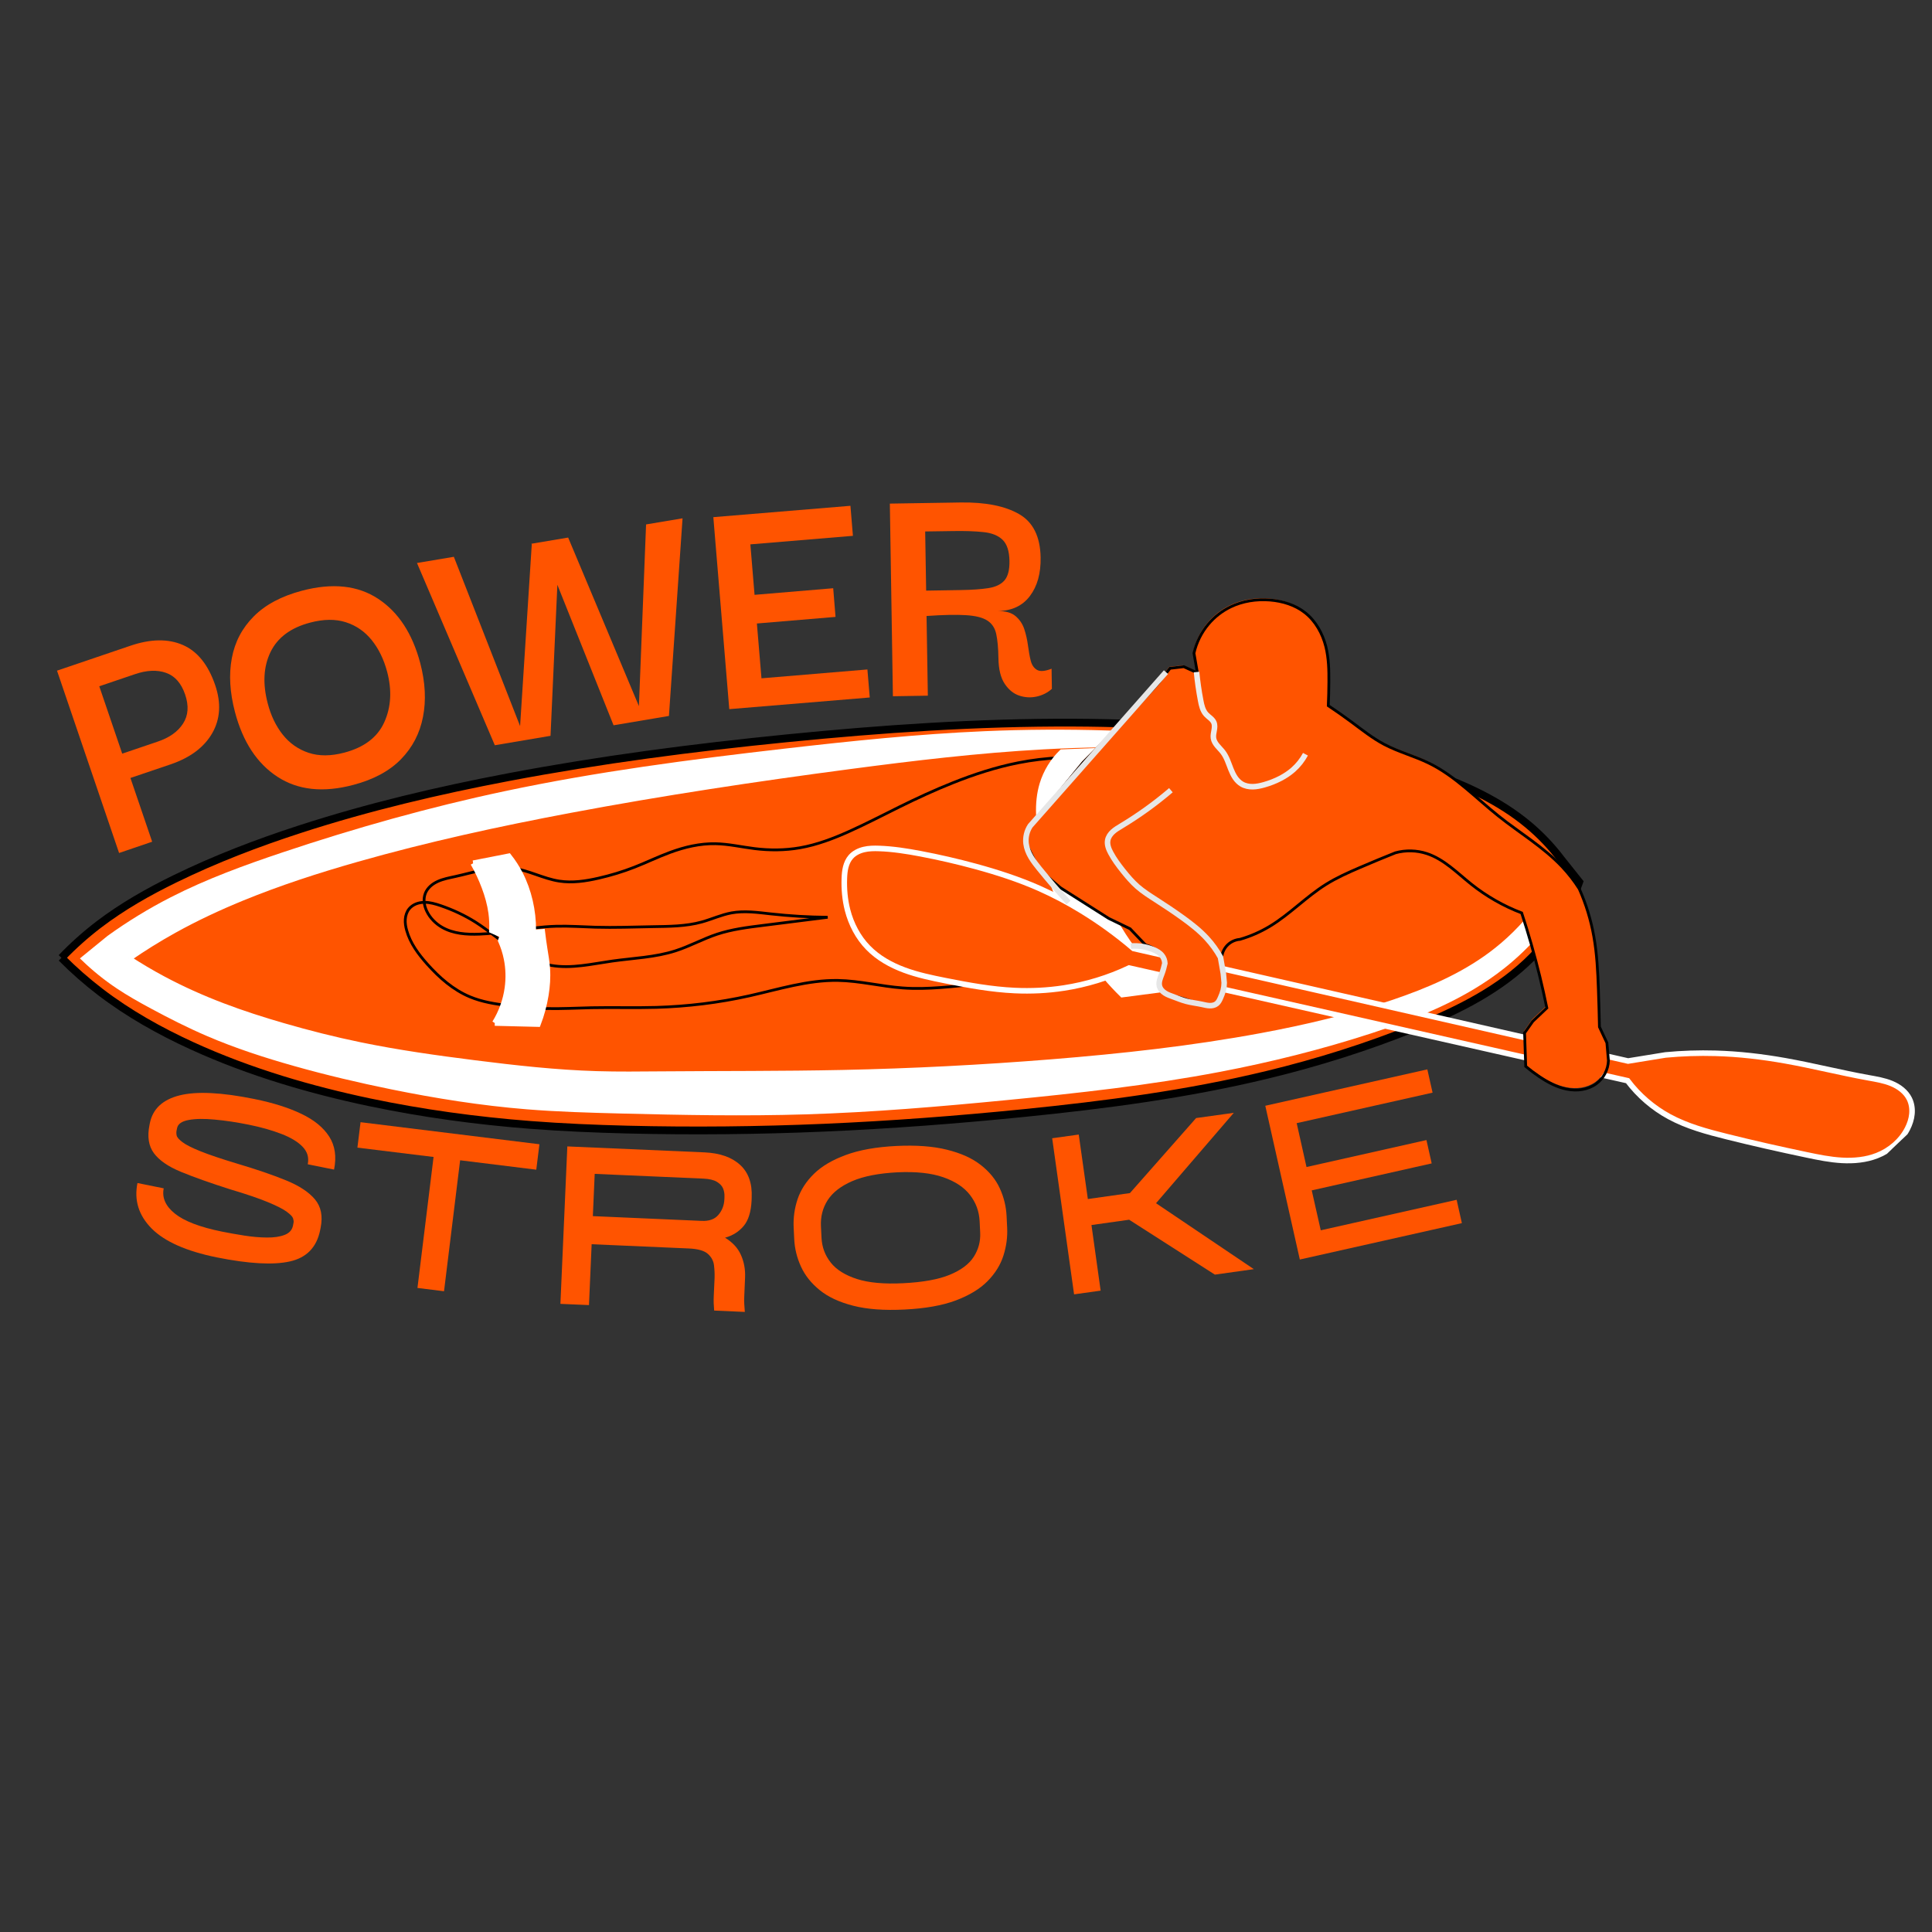 <svg version="1.0" preserveAspectRatio="xMidYMid meet" height="500" viewBox="0 0 375 375" zoomAndPan="magnify" width="500" xmlns:xlink="http://www.w3.org/1999/xlink" xmlns="http://www.w3.org/2000/svg"><rect x="0" y="0" width="375" height="375" fill="#333333" stroke="none"/><defs><g></g><clipPath id="70a03e2d55"><path clip-rule="nonzero" d="M 11 139 L 307 139 L 307 220 L 11 220 Z M 11 139"></path></clipPath><clipPath id="3e806b763e"><path clip-rule="nonzero" d="M 10.633 185.734 L 186.551 18.098 L 374.883 215.734 L 198.965 383.371 Z M 10.633 185.734"></path></clipPath><clipPath id="5dbd396c6c"><path clip-rule="nonzero" d="M 10.633 185.734 L 186.551 18.098 L 374.883 215.734 L 198.965 383.371 Z M 10.633 185.734"></path></clipPath><clipPath id="c14a49da02"><path clip-rule="nonzero" d="M 10 131 L 315 131 L 315 228 L 10 228 Z M 10 131"></path></clipPath><clipPath id="d524b1044a"><path clip-rule="nonzero" d="M 10.633 185.734 L 186.551 18.098 L 374.883 215.734 L 198.965 383.371 Z M 10.633 185.734"></path></clipPath><clipPath id="f97602071e"><path clip-rule="nonzero" d="M 10.633 185.734 L 186.551 18.098 L 374.883 215.734 L 198.965 383.371 Z M 10.633 185.734"></path></clipPath><clipPath id="3839465735"><path clip-rule="nonzero" d="M 16 141 L 303 141 L 303 216 L 16 216 Z M 16 141"></path></clipPath><clipPath id="0fa3625ae2"><path clip-rule="nonzero" d="M 10.633 185.734 L 186.551 18.098 L 374.883 215.734 L 198.965 383.371 Z M 10.633 185.734"></path></clipPath><clipPath id="d10c567165"><path clip-rule="nonzero" d="M 10.633 185.734 L 186.551 18.098 L 374.883 215.734 L 198.965 383.371 Z M 10.633 185.734"></path></clipPath><clipPath id="abb6f049e9"><path clip-rule="nonzero" d="M 10 135 L 310 135 L 310 222 L 10 222 Z M 10 135"></path></clipPath><clipPath id="aa9bc58515"><path clip-rule="nonzero" d="M 10.633 185.734 L 186.551 18.098 L 374.883 215.734 L 198.965 383.371 Z M 10.633 185.734"></path></clipPath><clipPath id="29e7219ba8"><path clip-rule="nonzero" d="M 10.633 185.734 L 186.551 18.098 L 374.883 215.734 L 198.965 383.371 Z M 10.633 185.734"></path></clipPath><clipPath id="dc60bd71d9"><path clip-rule="nonzero" d="M 24 144 L 300 144 L 300 209 L 24 209 Z M 24 144"></path></clipPath><clipPath id="3663e2c369"><path clip-rule="nonzero" d="M 10.633 185.734 L 186.551 18.098 L 374.883 215.734 L 198.965 383.371 Z M 10.633 185.734"></path></clipPath><clipPath id="43c3211482"><path clip-rule="nonzero" d="M 10.633 185.734 L 186.551 18.098 L 374.883 215.734 L 198.965 383.371 Z M 10.633 185.734"></path></clipPath><clipPath id="e66feb7565"><path clip-rule="nonzero" d="M 18 138 L 306 138 L 306 215 L 18 215 Z M 18 138"></path></clipPath><clipPath id="f93ead0597"><path clip-rule="nonzero" d="M 10.633 185.734 L 186.551 18.098 L 374.883 215.734 L 198.965 383.371 Z M 10.633 185.734"></path></clipPath><clipPath id="f327c216d1"><path clip-rule="nonzero" d="M 10.633 185.734 L 186.551 18.098 L 374.883 215.734 L 198.965 383.371 Z M 10.633 185.734"></path></clipPath><clipPath id="95268cb4a2"><path clip-rule="nonzero" d="M 78 146 L 225 146 L 225 196 L 78 196 Z M 78 146"></path></clipPath><clipPath id="d0d8a58484"><path clip-rule="nonzero" d="M 10.633 185.734 L 186.551 18.098 L 374.883 215.734 L 198.965 383.371 Z M 10.633 185.734"></path></clipPath><clipPath id="a28d441a63"><path clip-rule="nonzero" d="M 10.633 185.734 L 186.551 18.098 L 374.883 215.734 L 198.965 383.371 Z M 10.633 185.734"></path></clipPath><clipPath id="cac8c00355"><path clip-rule="nonzero" d="M 75 143 L 228 143 L 228 199 L 75 199 Z M 75 143"></path></clipPath><clipPath id="782578c04a"><path clip-rule="nonzero" d="M 10.633 185.734 L 186.551 18.098 L 374.883 215.734 L 198.965 383.371 Z M 10.633 185.734"></path></clipPath><clipPath id="089f893366"><path clip-rule="nonzero" d="M 10.633 185.734 L 186.551 18.098 L 374.883 215.734 L 198.965 383.371 Z M 10.633 185.734"></path></clipPath><clipPath id="a9c4891ac8"><path clip-rule="nonzero" d="M 201 145 L 227 145 L 227 193 L 201 193 Z M 201 145"></path></clipPath><clipPath id="5716009b21"><path clip-rule="nonzero" d="M 10.633 185.734 L 186.551 18.098 L 374.883 215.734 L 198.965 383.371 Z M 10.633 185.734"></path></clipPath><clipPath id="57b03caf8a"><path clip-rule="nonzero" d="M 10.633 185.734 L 186.551 18.098 L 374.883 215.734 L 198.965 383.371 Z M 10.633 185.734"></path></clipPath><clipPath id="77e9276f19"><path clip-rule="nonzero" d="M 195 139 L 233 139 L 233 199 L 195 199 Z M 195 139"></path></clipPath><clipPath id="1cde7048ed"><path clip-rule="nonzero" d="M 10.633 185.734 L 186.551 18.098 L 374.883 215.734 L 198.965 383.371 Z M 10.633 185.734"></path></clipPath><clipPath id="ae229a9ec5"><path clip-rule="nonzero" d="M 10.633 185.734 L 186.551 18.098 L 374.883 215.734 L 198.965 383.371 Z M 10.633 185.734"></path></clipPath><clipPath id="9ee09112a1"><path clip-rule="nonzero" d="M 163 164 L 371 164 L 371 225 L 163 225 Z M 163 164"></path></clipPath><clipPath id="5b1e56281d"><path clip-rule="nonzero" d="M 10.633 185.734 L 186.551 18.098 L 374.883 215.734 L 198.965 383.371 Z M 10.633 185.734"></path></clipPath><clipPath id="a5c5cce9d3"><path clip-rule="nonzero" d="M 10.633 185.734 L 186.551 18.098 L 374.883 215.734 L 198.965 383.371 Z M 10.633 185.734"></path></clipPath><clipPath id="6727d6439d"><path clip-rule="nonzero" d="M 160 161 L 375 161 L 375 228 L 160 228 Z M 160 161"></path></clipPath><clipPath id="9882cd77a4"><path clip-rule="nonzero" d="M 10.633 185.734 L 186.551 18.098 L 374.883 215.734 L 198.965 383.371 Z M 10.633 185.734"></path></clipPath><clipPath id="ab4872ca49"><path clip-rule="nonzero" d="M 10.633 185.734 L 186.551 18.098 L 374.883 215.734 L 198.965 383.371 Z M 10.633 185.734"></path></clipPath><clipPath id="1bab62ef31"><path clip-rule="nonzero" d="M 157 158 L 375 158 L 375 231 L 157 231 Z M 157 158"></path></clipPath><clipPath id="607ece7454"><path clip-rule="nonzero" d="M 10.633 185.734 L 186.551 18.098 L 374.883 215.734 L 198.965 383.371 Z M 10.633 185.734"></path></clipPath><clipPath id="e60107f3d8"><path clip-rule="nonzero" d="M 10.633 185.734 L 186.551 18.098 L 374.883 215.734 L 198.965 383.371 Z M 10.633 185.734"></path></clipPath><clipPath id="74365b2712"><path clip-rule="nonzero" d="M 199 116 L 313 116 L 313 212 L 199 212 Z M 199 116"></path></clipPath><clipPath id="3410e57cef"><path clip-rule="nonzero" d="M 10.633 185.734 L 186.551 18.098 L 374.883 215.734 L 198.965 383.371 Z M 10.633 185.734"></path></clipPath><clipPath id="a8cfcb2167"><path clip-rule="nonzero" d="M 10.633 185.734 L 186.551 18.098 L 374.883 215.734 L 198.965 383.371 Z M 10.633 185.734"></path></clipPath><clipPath id="522d8a7e0c"><path clip-rule="nonzero" d="M 196 113 L 316 113 L 316 215 L 196 215 Z M 196 113"></path></clipPath><clipPath id="59f05f76fa"><path clip-rule="nonzero" d="M 10.633 185.734 L 186.551 18.098 L 374.883 215.734 L 198.965 383.371 Z M 10.633 185.734"></path></clipPath><clipPath id="7917aab41f"><path clip-rule="nonzero" d="M 10.633 185.734 L 186.551 18.098 L 374.883 215.734 L 198.965 383.371 Z M 10.633 185.734"></path></clipPath><clipPath id="ef1d543da9"><path clip-rule="nonzero" d="M 226 124 L 260 124 L 260 159 L 226 159 Z M 226 124"></path></clipPath><clipPath id="c5eadbc63b"><path clip-rule="nonzero" d="M 10.633 185.734 L 186.551 18.098 L 374.883 215.734 L 198.965 383.371 Z M 10.633 185.734"></path></clipPath><clipPath id="9c7b92d29a"><path clip-rule="nonzero" d="M 10.633 185.734 L 186.551 18.098 L 374.883 215.734 L 198.965 383.371 Z M 10.633 185.734"></path></clipPath><clipPath id="b86000526b"><path clip-rule="nonzero" d="M 208 146 L 244 146 L 244 201 L 208 201 Z M 208 146"></path></clipPath><clipPath id="6af8ad3e2a"><path clip-rule="nonzero" d="M 10.633 185.734 L 186.551 18.098 L 374.883 215.734 L 198.965 383.371 Z M 10.633 185.734"></path></clipPath><clipPath id="9ce928ef95"><path clip-rule="nonzero" d="M 10.633 185.734 L 186.551 18.098 L 374.883 215.734 L 198.965 383.371 Z M 10.633 185.734"></path></clipPath><clipPath id="51753244dd"><path clip-rule="nonzero" d="M 192 124 L 233 124 L 233 182 L 192 182 Z M 192 124"></path></clipPath><clipPath id="7ddbab7332"><path clip-rule="nonzero" d="M 10.633 185.734 L 186.551 18.098 L 374.883 215.734 L 198.965 383.371 Z M 10.633 185.734"></path></clipPath><clipPath id="51e30a3602"><path clip-rule="nonzero" d="M 10.633 185.734 L 186.551 18.098 L 374.883 215.734 L 198.965 383.371 Z M 10.633 185.734"></path></clipPath><clipPath id="accb0ca1dd"><path clip-rule="nonzero" d="M 91 166 L 104 166 L 104 183 L 91 183 Z M 91 166"></path></clipPath><clipPath id="4a3070647b"><path clip-rule="nonzero" d="M 10.633 185.734 L 186.551 18.098 L 374.883 215.734 L 198.965 383.371 Z M 10.633 185.734"></path></clipPath><clipPath id="0b809f0ace"><path clip-rule="nonzero" d="M 10.633 185.734 L 186.551 18.098 L 374.883 215.734 L 198.965 383.371 Z M 10.633 185.734"></path></clipPath><clipPath id="a1a5e8839e"><path clip-rule="nonzero" d="M 85 159 L 110 159 L 110 189 L 85 189 Z M 85 159"></path></clipPath><clipPath id="6101c5815d"><path clip-rule="nonzero" d="M 10.633 185.734 L 186.551 18.098 L 374.883 215.734 L 198.965 383.371 Z M 10.633 185.734"></path></clipPath><clipPath id="67ef0ceeab"><path clip-rule="nonzero" d="M 10.633 185.734 L 186.551 18.098 L 374.883 215.734 L 198.965 383.371 Z M 10.633 185.734"></path></clipPath><clipPath id="2d638ee61c"><path clip-rule="nonzero" d="M 96 180 L 107 180 L 107 199 L 96 199 Z M 96 180"></path></clipPath><clipPath id="6d2bdbada1"><path clip-rule="nonzero" d="M 10.633 185.734 L 186.551 18.098 L 374.883 215.734 L 198.965 383.371 Z M 10.633 185.734"></path></clipPath><clipPath id="b573318df7"><path clip-rule="nonzero" d="M 10.633 185.734 L 186.551 18.098 L 374.883 215.734 L 198.965 383.371 Z M 10.633 185.734"></path></clipPath><clipPath id="48235219f0"><path clip-rule="nonzero" d="M 89 174 L 113 174 L 113 205 L 89 205 Z M 89 174"></path></clipPath><clipPath id="671bffa18b"><path clip-rule="nonzero" d="M 10.633 185.734 L 186.551 18.098 L 374.883 215.734 L 198.965 383.371 Z M 10.633 185.734"></path></clipPath><clipPath id="221c197e77"><path clip-rule="nonzero" d="M 10.633 185.734 L 186.551 18.098 L 374.883 215.734 L 198.965 383.371 Z M 10.633 185.734"></path></clipPath></defs><g clip-path="url(#70a03e2d55)"><g clip-path="url(#3e806b763e)"><g clip-path="url(#5dbd396c6c)"><path fill-rule="nonzero" fill-opacity="1" d="M 11.93 185.785 C 14.293 188.164 16.82 190.383 19.488 192.418 C 24.957 196.59 31 199.969 37.258 202.828 C 42.898 205.402 48.723 207.559 54.648 209.387 C 60.25 211.113 65.938 212.547 71.668 213.75 C 81.973 215.906 92.422 217.324 102.918 218.129 C 109.184 218.609 115.461 218.867 121.742 219.02 C 134.457 219.324 147.184 219.18 159.887 218.625 C 172.793 218.059 185.676 217.066 198.527 215.766 C 214.43 214.156 230.316 212.062 245.848 208.297 C 255.691 205.91 265.379 202.855 274.762 199.039 C 282.953 195.707 291.082 191.68 297.289 185.383 C 301.332 181.273 304.465 176.27 306.383 170.832 L 302.863 166.43 C 300.977 163.934 298.801 161.66 296.391 159.664 C 290.992 155.191 284.52 152.199 277.914 149.848 C 270.062 147.055 261.93 145.102 253.723 143.652 C 238.734 141.012 223.484 140.051 208.262 140 C 189.633 139.938 171.02 141.23 152.48 143.094 C 134.426 144.91 116.418 147.27 98.59 150.668 C 84.953 153.27 71.41 156.48 58.207 160.777 C 49.934 163.469 41.789 166.59 33.973 170.418 C 28.789 172.953 23.742 175.812 19.156 179.316 C 16.586 181.281 14.168 183.445 11.93 185.785" fill="#ff5400"></path></g></g></g><g clip-path="url(#c14a49da02)"><g clip-path="url(#d524b1044a)"><g clip-path="url(#f97602071e)"><path stroke-miterlimit="4" stroke-opacity="1" stroke-width="2.8" stroke="#000000" d="M 96.163 249.304 C 96.293 255.519 96.847 261.728 97.825 267.871 C 99.829 280.463 103.617 292.725 108.358 304.565 C 112.636 315.233 117.695 325.575 123.309 335.606 C 128.618 345.086 134.418 354.283 140.569 363.226 C 151.641 379.298 163.85 394.563 176.907 409.065 C 184.701 417.723 192.795 426.096 201.029 434.333 C 217.703 451.002 234.967 467.083 252.723 482.583 C 270.768 498.328 289.325 513.471 308.235 528.16 C 331.634 546.336 355.631 563.843 381.289 578.651 C 397.552 588.036 414.459 596.325 431.931 603.203 C 447.184 609.206 463.243 614.197 479.626 613.684 C 490.306 613.34 500.91 610.631 510.437 605.786 L 511.344 595.378 C 512.004 589.615 511.991 583.782 511.309 578.021 C 509.784 565.115 504.925 552.823 499.067 541.22 C 492.102 527.431 483.686 514.409 474.526 501.969 C 457.788 479.259 438.552 458.467 418.188 438.932 C 393.269 415.025 366.636 392.958 339.374 371.75 C 312.822 351.099 285.639 331.237 257.368 312.999 C 235.741 299.051 213.46 286.042 190.247 274.924 C 175.702 267.955 160.781 261.729 145.396 256.87 C 135.198 253.643 124.769 251.027 114.133 249.864 C 108.171 249.214 102.159 249.026 96.163 249.304" stroke-linejoin="miter" fill="none" transform="matrix(0.391, -0.372, 0.372, 0.391, -118.404, 124.21)" stroke-linecap="butt"></path></g></g></g><g clip-path="url(#3839465735)"><g clip-path="url(#0fa3625ae2)"><g clip-path="url(#d10c567165)"><path fill-rule="nonzero" fill-opacity="1" d="M 22.93 191.246 C 25.055 192.668 27.293 193.922 29.547 195.133 C 33.105 197.047 36.715 198.871 40.43 200.461 C 45.867 202.789 51.508 204.613 57.199 206.215 C 63.41 207.961 69.695 209.438 76.02 210.719 C 84.68 212.473 93.426 213.855 102.234 214.562 C 108.254 215.043 114.297 215.211 120.336 215.359 C 132.332 215.652 144.34 215.879 156.336 215.5 C 169.367 215.09 182.363 213.973 195.34 212.699 C 209.148 211.344 222.961 209.809 236.59 207.203 C 246.48 205.309 256.262 202.855 265.836 199.738 C 274.953 196.766 284.023 193.109 291.535 187.148 C 294.051 185.148 296.371 182.906 298.453 180.461 L 302.926 171.129 C 299.5 165.957 295.066 161.461 289.945 157.961 C 283.32 153.434 275.66 150.633 267.902 148.586 C 258.297 146.051 248.43 144.609 238.547 143.609 C 222.777 142.012 206.895 141.52 191.059 142.207 C 178.066 142.773 165.121 144.133 152.203 145.629 C 134 147.734 115.805 150.113 97.883 153.938 C 83.371 157.031 69.066 161.07 55 165.793 C 47.621 168.273 40.281 170.953 33.355 174.5 C 29.117 176.672 25.043 179.164 21.184 181.953 L 16.316 185.926 C 18.359 187.891 20.574 189.672 22.93 191.246" fill="#ffffff"></path></g></g></g><g clip-path="url(#abb6f049e9)"><g clip-path="url(#aa9bc58515)"><g clip-path="url(#29e7219ba8)"><path stroke-miterlimit="4" stroke-opacity="1" stroke-width="2" stroke="#ffffff" d="M 103.942 270.699 C 104.975 275.325 106.375 279.87 107.851 284.377 C 110.179 291.497 112.69 298.56 115.642 305.445 C 119.962 315.522 125.199 325.184 130.789 334.611 C 136.891 344.897 143.437 354.916 150.285 364.723 C 159.664 378.151 169.633 391.192 180.55 403.405 C 188.014 411.748 195.908 419.701 203.823 427.623 C 219.547 443.357 235.371 459.017 251.955 473.849 C 269.967 489.963 288.836 505.083 307.879 519.969 C 328.143 535.808 348.643 551.412 370.264 565.344 C 385.96 575.45 402.223 584.666 419.058 592.726 C 435.095 600.396 451.943 607.089 469.646 608.696 C 475.58 609.229 481.561 609.187 487.482 608.568 L 505.418 601.764 C 507.435 590.442 507.234 578.739 504.838 567.493 C 501.737 552.945 495.039 539.391 487.245 526.723 C 477.597 511.038 466.199 496.485 454.215 482.505 C 435.095 460.195 414.41 439.223 392.28 419.894 C 374.12 404.04 355.009 389.31 335.76 374.798 C 308.639 354.345 281.179 334.269 252.238 316.482 C 228.807 302.077 204.445 289.204 179.529 277.553 C 166.455 271.446 153.178 265.656 139.348 261.559 C 130.883 259.054 122.228 257.188 113.482 255.995 L 101.87 255.102 C 102.099 260.352 102.794 265.575 103.942 270.699" stroke-linejoin="miter" fill="none" transform="matrix(0.391, -0.372, 0.372, 0.391, -118.404, 124.21)" stroke-linecap="butt"></path></g></g></g><g clip-path="url(#dc60bd71d9)"><g clip-path="url(#3663e2c369)"><g clip-path="url(#43c3211482)"><path fill-rule="nonzero" fill-opacity="1" d="M 24.973 185.918 C 27.137 187.324 29.359 188.641 31.637 189.855 C 35.359 191.844 39.223 193.562 43.164 195.062 C 47.023 196.531 50.957 197.789 54.922 198.934 C 59.848 200.359 64.824 201.613 69.848 202.645 C 77.203 204.156 84.652 205.191 92.105 206.129 C 99.988 207.117 107.898 207.996 115.84 208.227 C 119.984 208.348 124.133 208.293 128.281 208.258 C 140.004 208.156 151.727 208.211 163.449 207.957 C 176.965 207.664 190.473 206.953 203.949 205.863 C 217.609 204.754 231.258 203.25 244.73 200.734 C 253.406 199.113 262.02 197.074 270.379 194.234 C 277.043 191.969 283.609 189.16 289.258 184.957 C 292.559 182.5 295.516 179.578 298.02 176.312 L 299.789 170.066 C 297.637 167.32 295.211 164.781 292.562 162.508 C 287.711 158.344 282.121 155.074 276.211 152.641 C 267.297 148.965 257.723 147.18 248.156 146.012 C 232.973 144.156 217.621 143.805 202.348 144.652 C 189.762 145.348 177.238 146.859 164.742 148.52 C 146.641 150.926 128.574 153.656 110.629 157.047 C 96.684 159.68 82.805 162.715 69.156 166.613 C 61.641 168.762 54.191 171.176 46.961 174.145 C 42.445 176 38.016 178.07 33.75 180.445 C 30.734 182.121 27.805 183.949 24.973 185.914" fill="#ff5400"></path></g></g></g><g clip-path="url(#e66feb7565)"><g clip-path="url(#f93ead0597)"><g clip-path="url(#f327c216d1)"><path stroke-miterlimit="4" stroke-opacity="1" stroke-width="2" stroke="#ffffff" d="M 113.497 266.162 C 114.603 270.816 115.902 275.425 117.405 279.968 C 119.858 287.397 122.844 294.643 126.215 301.697 C 129.516 308.603 133.187 315.321 137.044 321.928 C 141.831 330.14 146.906 338.187 152.328 345.995 C 160.266 357.43 168.939 368.345 177.742 379.134 C 187.057 390.541 196.548 401.836 206.911 412.301 C 212.318 417.764 217.955 422.995 223.567 428.253 C 239.428 443.108 255.09 458.173 271.147 472.823 C 289.659 489.714 308.695 506.033 328.174 521.805 C 347.925 537.785 368.164 553.22 389.461 567.073 C 403.177 575.993 417.343 584.271 432.193 591.15 C 444.034 596.632 456.437 601.26 469.392 602.842 C 476.964 603.766 484.669 603.627 492.205 602.446 L 502.567 596.327 C 503.191 589.889 503.182 583.38 502.536 576.942 C 501.35 565.15 498.029 553.614 493.21 542.79 C 485.948 526.458 475.383 511.818 464.038 498.017 C 446.035 476.11 425.883 456.007 404.302 437.613 C 386.523 422.451 367.783 408.464 348.891 394.712 C 321.522 374.793 293.785 355.353 265.367 336.955 C 243.286 322.655 220.779 308.979 197.478 296.757 C 184.644 290.029 171.56 283.743 158.061 278.481 C 149.628 275.196 141.036 272.31 132.274 270.042 C 126.084 268.434 119.815 267.141 113.502 266.156" stroke-linejoin="miter" fill="none" transform="matrix(0.391, -0.372, 0.372, 0.391, -118.404, 124.21)" stroke-linecap="butt"></path></g></g></g><g clip-path="url(#95268cb4a2)"><g clip-path="url(#d0d8a58484)"><g clip-path="url(#a28d441a63)"><path fill-rule="nonzero" fill-opacity="1" d="M 82.496 173.246 C 82.707 172.703 83.059 172.223 83.488 171.828 C 83.914 171.438 84.418 171.129 84.949 170.891 C 86.008 170.414 87.164 170.203 88.297 169.953 C 91.973 169.141 95.664 167.836 99.398 168.312 C 102.52 168.715 105.379 170.344 108.492 170.82 C 111.031 171.211 113.625 170.82 116.133 170.242 C 118.484 169.703 120.801 169 123.047 168.121 C 125.379 167.207 127.633 166.105 129.98 165.238 C 132.805 164.191 135.785 163.488 138.793 163.543 C 141.352 163.59 143.863 164.18 146.398 164.488 C 149.312 164.844 152.281 164.828 155.176 164.32 C 158.512 163.734 161.699 162.512 164.785 161.117 C 168.051 159.648 171.227 157.98 174.434 156.395 C 177.852 154.703 181.309 153.098 184.848 151.688 C 188.957 150.043 193.184 148.66 197.523 147.797 C 202.918 146.727 208.473 146.473 213.941 147.047 L 206.043 158.301 L 224.496 183.914 C 218.75 186.473 212.66 188.254 206.441 189.199 C 201.004 190.027 195.488 190.215 190.008 190.711 C 185.051 191.16 180.078 191.859 175.113 191.496 C 170.91 191.188 166.777 190.117 162.562 190.051 C 156.715 189.957 151.035 191.789 145.328 193.066 C 139.426 194.387 133.395 195.121 127.352 195.305 C 123.156 195.43 118.957 195.293 114.762 195.383 C 111.836 195.445 108.914 195.617 105.988 195.551 C 103.57 195.496 101.156 195.281 98.754 194.996 C 96.172 194.688 93.566 194.289 91.168 193.285 C 87.949 191.945 85.258 189.582 82.93 186.984 C 81.195 185.055 79.594 182.906 78.895 180.406 C 78.695 179.703 78.57 178.973 78.625 178.242 C 78.676 177.516 78.914 176.785 79.375 176.223 C 79.723 175.801 80.188 175.48 80.691 175.273 C 81.199 175.066 81.746 174.973 82.293 174.961 C 83.387 174.941 84.457 175.254 85.492 175.605 C 87.867 176.418 90.16 177.477 92.281 178.82 C 94.75 180.391 96.965 182.332 99.402 183.949 C 101.699 185.477 104.234 186.719 106.953 187.184 C 110.871 187.855 114.855 186.883 118.797 186.324 C 122.898 185.746 127.102 185.605 131.047 184.332 C 133.812 183.441 136.379 182.008 139.133 181.094 C 141.98 180.152 144.973 179.773 147.945 179.398 C 152.156 178.871 156.363 178.336 160.57 177.797 C 156.883 177.77 153.195 177.555 149.527 177.148 C 146.992 176.871 144.414 176.504 141.902 176.965 C 139.926 177.332 138.078 178.199 136.141 178.734 C 133.047 179.59 129.793 179.59 126.582 179.648 C 122.895 179.715 119.207 179.863 115.52 179.762 C 112.98 179.691 110.438 179.504 107.898 179.578 C 104.949 179.668 102.027 180.113 99.105 180.512 C 97.074 180.789 95.035 181.047 92.988 181.125 C 90.512 181.223 87.926 181.039 85.773 179.809 C 84.504 179.082 83.43 178 82.797 176.684 C 82.539 176.152 82.355 175.582 82.293 174.992 C 82.227 174.402 82.285 173.797 82.5 173.246" fill="#ff5400"></path></g></g></g><g clip-path="url(#cac8c00355)"><g clip-path="url(#782578c04a)"><g clip-path="url(#089f893366)"><path stroke-miterlimit="4" stroke-opacity="1" stroke-width="1" stroke="#000000" d="M 206.897 322.718 C 207.875 322.259 208.961 322.064 210.042 322.084 C 211.113 322.104 212.184 322.334 213.202 322.694 C 215.232 323.408 217.053 324.603 218.893 325.717 C 224.865 329.327 231.487 332.297 235.889 337.712 C 239.563 342.243 241.317 348.085 244.886 352.706 C 247.794 356.478 251.774 359.27 255.879 361.701 C 259.724 363.985 263.732 366.004 267.87 367.697 C 272.168 369.452 276.602 370.856 280.861 372.695 C 285.99 374.901 290.889 377.769 294.855 381.689 C 298.229 385.024 300.845 389.028 303.853 392.684 C 307.309 396.887 311.313 400.663 315.847 403.683 C 321.073 407.163 326.914 409.598 332.839 411.673 C 339.099 413.878 345.494 415.701 351.826 417.674 C 358.576 419.775 365.268 422.041 371.821 424.674 C 379.439 427.723 386.879 431.272 393.807 435.663 C 402.415 441.125 410.194 447.888 416.799 455.652 L 391.808 460.654 L 383.817 518.625 C 372.834 514.71 362.383 509.313 352.829 502.629 C 344.473 496.787 336.831 489.985 328.842 483.642 C 321.615 477.906 314.048 472.485 307.85 465.649 C 302.604 459.859 298.427 453.138 292.855 447.659 C 285.128 440.055 275.163 435.25 265.871 429.666 C 256.261 423.89 247.228 417.163 238.884 409.682 C 233.094 404.484 227.634 398.931 221.889 393.686 C 217.882 390.029 213.741 386.523 209.9 382.692 C 206.725 379.527 203.76 376.151 200.901 372.696 C 197.831 368.98 194.844 365.114 192.909 360.699 C 190.303 354.785 189.713 348.172 189.911 341.709 C 190.051 336.901 190.649 331.97 192.908 327.721 C 193.539 326.522 194.306 325.382 195.313 324.472 C 196.311 323.562 197.564 322.886 198.902 322.721 C 199.908 322.599 200.942 322.764 201.883 323.13 C 202.829 323.502 203.683 324.076 204.432 324.759 C 205.925 326.132 206.961 327.92 207.901 329.715 C 210.049 333.843 211.772 338.196 212.9 342.711 C 214.205 347.976 214.695 353.414 215.898 358.701 C 217.027 363.688 218.841 368.597 221.895 372.697 C 226.294 378.609 232.884 382.399 238.888 386.69 C 245.132 391.159 250.952 396.346 257.875 399.682 C 262.725 402.023 268.003 403.382 272.867 405.677 C 277.893 408.055 282.393 411.373 286.862 414.671 C 293.187 419.348 299.517 424.01 305.852 428.667 C 300.939 423.914 296.265 418.911 291.862 413.675 C 288.814 410.061 285.824 406.271 281.864 403.677 C 278.742 401.643 275.153 400.443 271.869 398.684 C 266.623 395.876 262.257 391.715 257.873 387.687 C 252.839 383.06 247.701 378.544 242.882 373.692 C 239.565 370.351 236.392 366.847 232.889 363.7 C 228.817 360.049 224.326 356.91 219.895 353.708 C 216.815 351.483 213.749 349.221 210.902 346.709 C 207.454 343.673 204.218 340.119 202.903 335.716 C 202.129 333.117 202.071 330.291 202.905 327.715 C 203.238 326.673 203.721 325.673 204.392 324.801 C 205.057 323.925 205.91 323.187 206.903 322.723" stroke-linejoin="miter" fill="none" transform="matrix(0.391, -0.372, 0.372, 0.391, -118.404, 124.21)" stroke-linecap="butt"></path></g></g></g><g clip-path="url(#a9c4891ac8)"><g clip-path="url(#5716009b21)"><g clip-path="url(#57b03caf8a)"><path fill-rule="nonzero" fill-opacity="1" d="M 213 145.438 C 210.406 149.242 209.105 153.906 209.355 158.504 C 209.539 161.898 210.535 165.195 211.703 168.391 C 213.352 172.902 215.355 177.301 217.969 181.332 C 220.438 185.129 223.445 188.582 226.871 191.551 L 217.742 192.754 C 213.145 188.238 209.367 182.891 206.648 177.051 C 204.656 172.777 203.23 168.254 202.289 163.633 C 201.504 159.77 201.066 155.703 202.203 151.93 C 202.914 149.59 204.223 147.43 205.977 145.723 L 213 145.441" fill="#ffffff"></path></g></g></g><g clip-path="url(#77e9276f19)"><g clip-path="url(#1cde7048ed)"><g clip-path="url(#ae229a9ec5)"><path stroke-miterlimit="4" stroke-opacity="1" stroke-width="2" stroke="#ffffff" d="M 417.593 452.289 C 409.247 454.077 401.537 458.673 395.993 465.163 C 391.899 469.953 389.019 475.651 386.5 481.433 C 382.943 489.596 380.007 498.061 378.359 506.813 C 376.817 515.065 376.437 523.545 377.238 531.91 L 363.449 521.851 C 363.053 509.911 364.823 497.904 368.642 486.591 C 371.434 478.308 375.305 470.414 379.951 463.009 C 383.838 456.821 388.451 450.804 394.802 447.194 C 398.748 444.963 403.267 443.737 407.803 443.69 L 417.588 452.294" stroke-linejoin="miter" fill="none" transform="matrix(0.391, -0.372, 0.372, 0.391, -118.404, 124.21)" stroke-linecap="butt"></path></g></g></g><g clip-path="url(#9ee09112a1)"><g clip-path="url(#5b1e56281d)"><g clip-path="url(#a5c5cce9d3)"><path fill-rule="nonzero" fill-opacity="1" d="M 170.539 164.441 C 169.551 164.406 168.551 164.418 167.59 164.648 C 166.625 164.879 165.695 165.34 165.047 166.082 C 164.562 166.641 164.25 167.336 164.07 168.051 C 163.887 168.766 163.828 169.508 163.801 170.25 C 163.73 172.305 163.91 174.375 164.418 176.363 C 165.117 179.098 166.461 181.691 168.438 183.707 C 170.371 185.684 172.848 187.062 175.441 188.023 C 178.031 188.984 180.75 189.547 183.465 190.086 C 187.902 190.965 192.375 191.781 196.895 191.984 C 200.066 192.129 203.25 191.973 206.387 191.488 C 210.77 190.812 215.055 189.5 219.066 187.598 L 315.789 209.379 C 317.949 212.242 320.727 214.637 323.879 216.344 C 327.344 218.223 331.188 219.258 335.008 220.207 C 340.16 221.492 345.34 222.652 350.535 223.738 C 352.801 224.215 355.078 224.676 357.387 224.805 C 359.699 224.93 362.059 224.715 364.211 223.867 C 366.707 222.891 368.879 221.039 370.098 218.652 C 370.551 217.762 370.875 216.793 370.965 215.797 C 371.059 214.801 370.914 213.773 370.473 212.871 C 369.789 211.473 368.453 210.484 367.016 209.891 C 365.578 209.297 364.027 209.047 362.496 208.773 C 357.098 207.801 351.773 206.449 346.371 205.492 C 341.898 204.699 337.375 204.176 332.836 204.051 C 329.605 203.961 326.367 204.07 323.148 204.379 L 315.883 205.566 L 219.922 183.805 C 216.773 181.117 213.414 178.68 209.887 176.52 C 207.227 174.891 204.473 173.422 201.621 172.16 C 197.648 170.406 193.508 169.066 189.316 167.926 C 185.766 166.961 182.18 166.133 178.562 165.453 C 175.91 164.953 173.234 164.531 170.539 164.441" fill="#ff5400"></path></g></g></g><g clip-path="url(#6727d6439d)"><g clip-path="url(#9882cd77a4)"><g clip-path="url(#ab4872ca49)"><path stroke-miterlimit="4" stroke-opacity="1" stroke-width="1" stroke="#000000" d="M 336.309 423.492 C 335.028 422.181 333.671 420.918 332.087 419.998 C 330.497 419.074 328.66 418.504 326.841 418.67 C 325.476 418.8 324.168 419.334 323.013 420.063 C 321.852 420.788 320.824 421.709 319.838 422.67 C 317.117 425.338 314.71 428.346 312.849 431.663 C 310.291 436.227 308.777 441.426 308.852 446.659 C 308.919 451.784 310.479 456.801 312.731 461.408 C 314.978 466.009 317.907 470.241 320.861 474.436 C 325.692 481.29 330.65 488.106 336.456 494.158 C 340.527 498.408 345 502.27 349.828 505.631 C 356.574 510.329 364.003 514.047 371.82 516.625 L 473.766 669.545 C 473.003 676.149 473.668 682.915 475.716 689.237 C 477.963 696.189 481.797 702.494 485.71 708.653 C 490.981 716.966 496.449 725.147 502.032 733.248 C 504.463 736.785 506.93 740.316 509.863 743.441 C 512.806 746.566 516.247 749.295 520.22 750.91 C 524.818 752.791 530.101 753.084 534.788 751.44 C 536.535 750.824 538.209 749.939 539.604 748.717 C 541.003 747.5 542.123 745.936 542.685 744.161 C 543.556 741.41 543.027 738.375 541.857 735.74 C 540.687 733.105 538.926 730.787 537.22 728.461 C 531.22 720.253 525.803 711.63 519.777 703.437 C 514.789 696.653 509.388 690.166 503.456 684.194 C 499.236 679.942 494.75 675.948 490.036 672.246 L 478.767 664.548 L 377.818 512.628 C 377.03 504.996 375.639 497.429 373.668 490.019 C 372.181 484.431 370.363 478.938 368.15 473.598 C 365.062 466.165 361.218 459.071 357.052 452.181 C 353.521 446.345 349.768 440.648 345.783 435.11 C 342.863 431.047 339.811 427.059 336.309 423.492" stroke-linejoin="miter" fill="none" transform="matrix(0.391, -0.372, 0.372, 0.391, -118.404, 124.21)" stroke-linecap="butt"></path></g></g></g><g clip-path="url(#1bab62ef31)"><g clip-path="url(#607ece7454)"><g clip-path="url(#e60107f3d8)"><path stroke-miterlimit="4" stroke-opacity="1" stroke-width="2" stroke="#ffffff" d="M 336.309 423.492 C 335.028 422.181 333.671 420.918 332.087 419.998 C 330.497 419.074 328.66 418.504 326.841 418.67 C 325.476 418.8 324.168 419.334 323.013 420.063 C 321.852 420.788 320.824 421.709 319.838 422.67 C 317.117 425.338 314.71 428.346 312.849 431.663 C 310.291 436.227 308.777 441.426 308.852 446.659 C 308.919 451.784 310.479 456.801 312.731 461.408 C 314.978 466.009 317.907 470.241 320.861 474.436 C 325.692 481.29 330.65 488.106 336.456 494.158 C 340.527 498.408 345 502.27 349.828 505.631 C 356.574 510.329 364.003 514.047 371.82 516.625 L 473.766 669.545 C 473.003 676.149 473.668 682.915 475.716 689.237 C 477.963 696.189 481.797 702.494 485.71 708.653 C 490.981 716.966 496.449 725.147 502.032 733.248 C 504.463 736.785 506.93 740.316 509.863 743.441 C 512.806 746.566 516.247 749.295 520.22 750.91 C 524.818 752.791 530.101 753.084 534.788 751.44 C 536.535 750.824 538.209 749.939 539.604 748.717 C 541.003 747.5 542.123 745.936 542.685 744.161 C 543.556 741.41 543.027 738.375 541.857 735.74 C 540.687 733.105 538.926 730.787 537.22 728.461 C 531.22 720.253 525.803 711.63 519.777 703.437 C 514.789 696.653 509.388 690.166 503.456 684.194 C 499.236 679.942 494.75 675.948 490.036 672.246 L 478.767 664.548 L 377.818 512.628 C 377.03 504.996 375.639 497.429 373.668 490.019 C 372.181 484.431 370.363 478.938 368.15 473.598 C 365.062 466.165 361.218 459.071 357.052 452.181 C 353.521 446.345 349.768 440.648 345.783 435.11 C 342.863 431.047 339.811 427.059 336.309 423.492" stroke-linejoin="miter" fill="none" transform="matrix(0.391, -0.372, 0.372, 0.391, -118.404, 124.21)" stroke-linecap="butt"></path></g></g></g><g clip-path="url(#74365b2712)"><g clip-path="url(#3410e57cef)"><g clip-path="url(#a8cfcb2167)"><path fill-rule="nonzero" fill-opacity="1" d="M 237.043 185.367 C 236.938 186.18 237.094 187 237.254 187.801 C 237.414 188.605 237.578 189.422 237.492 190.234 C 237.445 190.68 237.328 191.109 237.223 191.539 C 237.094 192.066 236.98 192.602 236.781 193.109 C 236.582 193.613 236.285 194.094 235.852 194.418 C 235.539 194.652 235.172 194.793 234.789 194.859 C 234.406 194.922 234.016 194.91 233.633 194.852 C 232.867 194.73 232.148 194.422 231.43 194.145 C 230.242 193.688 229.023 193.309 227.777 193.043 C 227.129 192.902 226.449 192.781 225.914 192.387 C 225.434 192.031 225.121 191.477 225.012 190.891 C 224.898 190.305 224.98 189.691 225.191 189.129 C 225.316 188.789 225.488 188.465 225.641 188.133 C 225.793 187.797 225.93 187.453 225.973 187.09 C 226.031 186.574 225.902 186.051 225.66 185.594 C 225.418 185.137 225.07 184.742 224.68 184.402 C 223.973 183.789 223.129 183.34 222.227 183.102 L 219.25 179.98 L 215.102 177.973 L 205.711 172.023 L 201.602 168.492 L 199.055 163.473 L 199.109 161.188 L 210.113 147.723 C 213.156 144.664 216.156 141.559 219.109 138.406 C 220.953 136.434 222.781 134.445 224.59 132.438 L 226.953 129.441 L 229.629 129.125 L 232.27 130.332 L 231.598 126.504 C 232.062 124.43 233.035 122.473 234.406 120.852 C 235.578 119.461 237.043 118.316 238.68 117.52 C 241.039 116.375 243.727 115.973 246.34 116.18 C 248.777 116.375 251.223 117.117 253.145 118.633 C 255.203 120.254 256.543 122.672 257.184 125.211 C 257.742 127.453 257.793 129.785 257.777 132.09 C 257.77 133.617 257.734 135.141 257.668 136.664 C 259.195 137.68 260.695 138.734 262.168 139.824 C 264.238 141.359 266.266 142.977 268.547 144.176 C 271.328 145.633 274.41 146.434 277.23 147.816 C 282.312 150.305 286.285 154.535 290.715 158.055 C 294.836 161.336 299.441 164.062 303.062 167.887 C 304.305 169.203 305.422 170.637 306.391 172.164 C 307.703 175.109 308.652 178.211 309.219 181.387 C 309.828 184.785 309.992 188.25 310.117 191.703 C 310.203 194.121 310.273 196.539 310.324 198.953 L 311.773 202.039 L 312.074 205.48 C 312.023 207.246 311.109 208.969 309.676 210 C 308.875 210.578 307.926 210.941 306.953 211.102 C 305.977 211.262 304.977 211.223 304.008 211.031 C 302.066 210.652 300.289 209.691 298.648 208.59 C 297.742 207.98 296.867 207.32 296.027 206.617 L 295.801 200.129 L 297.383 197.879 L 300.113 195.277 C 299.695 193.223 299.234 191.176 298.738 189.141 C 297.723 185 296.551 180.902 295.219 176.852 C 291.699 175.512 288.387 173.625 285.438 171.277 C 282.691 169.09 280.145 166.445 276.809 165.348 C 274.848 164.707 272.699 164.652 270.711 165.203 C 268.387 166.133 266.074 167.094 263.777 168.086 C 261.527 169.055 259.285 170.059 257.215 171.359 C 253.379 173.77 250.219 177.148 246.34 179.488 C 244.531 180.578 242.582 181.43 240.559 182.02 C 239.684 182.09 238.84 182.465 238.207 183.07 C 237.574 183.672 237.156 184.5 237.043 185.367" fill="#ff5400"></path></g></g></g><g clip-path="url(#522d8a7e0c)"><g clip-path="url(#59f05f76fa)"><g clip-path="url(#7917aab41f)"><path stroke-miterlimit="4" stroke-opacity="1" stroke-width="1" stroke="#000000" d="M 398.796 536.62 C 397.616 537.575 396.776 538.876 395.967 540.156 C 395.153 541.44 394.329 542.746 393.175 543.726 C 392.543 544.264 391.836 544.691 391.145 545.132 C 390.297 545.675 389.461 546.248 388.544 546.675 C 387.633 547.097 386.62 547.362 385.623 547.242 C 384.904 547.157 384.232 546.876 383.633 546.476 C 383.039 546.07 382.53 545.555 382.091 544.987 C 381.219 543.845 380.649 542.512 380.039 541.221 C 379.03 539.089 377.879 537.022 376.546 535.072 C 375.856 534.054 375.099 533.022 374.885 531.808 C 374.695 530.717 374.985 529.573 375.587 528.647 C 376.184 527.715 377.079 526.997 378.081 526.512 C 378.684 526.216 379.329 526.001 379.958 525.75 C 380.592 525.494 381.215 525.207 381.737 524.775 C 382.475 524.158 382.972 523.291 383.231 522.368 C 383.49 521.445 383.528 520.47 383.439 519.515 C 383.274 517.788 382.716 516.106 381.81 514.632 L 381.807 506.637 L 378.807 498.638 L 373.813 478.645 L 372.814 468.651 L 375.816 458.658 L 378.811 455.661 L 410.797 451.664 C 418.792 451.45 426.79 451.119 434.784 450.665 C 439.781 450.376 444.777 450.046 449.771 449.664 L 456.774 448.665 L 460.77 451.663 L 462.77 456.659 L 466.764 450.663 C 470.04 448.474 473.848 447.091 477.761 446.669 C 481.112 446.302 484.542 446.639 487.757 447.662 C 492.387 449.144 496.508 452.041 499.75 455.66 C 502.772 459.04 505.104 463.163 505.745 467.654 C 506.434 472.462 505.14 477.421 502.753 481.647 C 500.635 485.371 497.721 488.565 494.753 491.638 C 492.789 493.678 490.794 495.677 488.757 497.637 C 489.508 500.953 490.172 504.286 490.754 507.632 C 491.57 512.34 492.222 517.103 493.75 521.629 C 495.619 527.141 498.731 532.157 500.748 537.62 C 504.386 547.458 504.307 558.215 505.751 568.603 C 507.085 578.277 509.779 587.825 509.748 597.588 C 509.731 600.943 509.397 604.295 508.744 607.584 C 506.739 613.215 504.047 618.591 500.745 623.577 C 497.217 628.917 493.007 633.777 488.758 638.571 C 485.782 641.925 482.784 645.26 479.765 648.565 L 477.763 654.559 L 473.766 659.562 C 471.44 661.867 468.01 663.01 464.768 662.56 C 462.954 662.312 461.215 661.586 459.705 660.557 C 458.19 659.523 456.898 658.192 455.843 656.696 C 453.722 653.705 452.566 650.142 451.773 646.566 C 451.336 644.589 451.006 642.585 450.778 640.567 L 458.771 631.57 L 463.771 630.574 L 470.763 630.574 C 472.829 627.282 474.828 623.946 476.765 620.58 C 480.697 613.725 484.365 606.727 487.757 599.588 C 484.747 593.289 482.715 586.521 481.759 579.599 C 480.871 573.152 480.835 566.346 477.762 560.607 C 475.95 557.239 473.137 554.419 469.764 552.615 C 465.456 550.89 461.124 549.223 456.773 547.617 C 452.515 546.04 448.222 544.52 443.78 543.618 C 435.55 541.947 426.988 542.44 418.791 540.619 C 414.97 539.769 411.265 538.419 407.795 536.623 C 406.531 535.599 404.919 535.023 403.296 535.026 C 401.677 535.024 400.057 535.601 398.796 536.62" stroke-linejoin="miter" fill="none" transform="matrix(0.391, -0.372, 0.372, 0.391, -118.404, 124.21)" stroke-linecap="butt"></path></g></g></g><g clip-path="url(#ef1d543da9)"><g clip-path="url(#c5eadbc63b)"><g clip-path="url(#9c7b92d29a)"><path stroke-miterlimit="4" stroke-opacity="1" stroke-width="2" stroke="#ececec" d="M 462.769 456.209 C 460.643 458.933 458.642 461.747 456.776 464.65 C 456.282 465.41 455.793 466.185 455.424 467.013 C 455.05 467.847 454.79 468.739 454.776 469.646 C 454.761 470.322 454.88 470.985 454.942 471.655 C 455.004 472.324 455.005 473.016 454.775 473.646 C 454.611 474.091 454.329 474.492 453.999 474.838 C 453.67 475.184 453.298 475.479 452.91 475.76 C 452.145 476.332 451.323 476.859 450.774 477.645 C 450.184 478.484 449.974 479.534 449.907 480.56 C 449.829 481.586 449.89 482.614 449.776 483.636 C 449.523 485.886 448.471 487.944 447.626 490.039 C 447.205 491.089 446.842 492.163 446.649 493.279 C 446.46 494.39 446.468 495.547 446.781 496.636 C 447.156 497.953 447.993 499.111 448.999 500.039 C 450.01 500.973 451.195 501.692 452.403 502.334 C 454.255 503.308 456.201 504.122 458.217 504.703 C 460.022 505.223 461.89 505.562 463.766 505.63 C 466.134 505.716 468.518 505.377 470.769 504.631" stroke-linejoin="miter" fill="none" transform="matrix(0.391, -0.372, 0.372, 0.391, -118.404, 124.21)" stroke-linecap="butt"></path></g></g></g><g clip-path="url(#b86000526b)"><g clip-path="url(#6af8ad3e2a)"><g clip-path="url(#9ce928ef95)"><path stroke-miterlimit="4" stroke-opacity="1" stroke-width="2" stroke="#e6e6e6" d="M 426.789 480.646 C 419.436 480.26 412.113 479.253 404.919 477.649 C 403.745 477.391 402.56 477.112 401.356 477.085 C 400.152 477.058 398.903 477.308 397.927 478.018 C 397.282 478.484 396.775 479.131 396.408 479.842 C 396.031 480.553 395.778 481.312 395.561 482.085 C 394.859 484.617 394.543 487.247 394.314 489.859 C 394.094 492.39 393.95 494.933 394.175 497.458 C 394.425 500.187 395.099 502.86 395.747 505.528 C 396.668 509.306 397.533 513.101 398.245 516.93 C 398.933 520.606 399.483 524.332 399.43 528.072 C 399.391 530.905 399.008 533.731 398.291 536.468 L 394.989 541.434 L 392.927 544.05 C 392.307 544.689 391.619 545.254 390.862 545.733 C 390.035 546.255 389.143 546.666 388.241 547.046 C 387.47 547.372 386.648 547.689 385.806 547.617 C 384.898 547.542 384.081 547.023 383.446 546.368 C 382.81 545.712 382.325 544.93 381.816 544.174 C 380.722 542.572 379.462 541.091 378.449 539.436 C 377.596 538.043 376.93 536.538 376.203 535.065 C 375.718 534.083 375.203 533.102 374.947 532.037 C 374.821 531.508 374.757 530.956 374.795 530.412 C 374.838 529.863 374.978 529.317 375.249 528.844 C 375.612 528.211 376.184 527.715 376.8 527.332 C 377.421 526.943 378.09 526.65 378.748 526.327 C 379.983 525.734 381.17 525.034 382.298 524.259 C 382.966 523.496 383.393 522.512 383.476 521.501 C 383.595 520.244 383.206 518.993 382.697 517.837 C 381.586 515.319 379.862 513.066 377.71 511.335" stroke-linejoin="miter" fill="none" transform="matrix(0.391, -0.372, 0.372, 0.391, -118.404, 124.21)" stroke-linecap="butt"></path></g></g></g><g clip-path="url(#51753244dd)"><g clip-path="url(#7ddbab7332)"><g clip-path="url(#51e30a3602)"><path stroke-miterlimit="4" stroke-opacity="1" stroke-width="2" stroke="#e6e6e6" d="M 454.772 448.657 L 381.306 455.058 C 379.126 455.562 377.145 456.864 375.81 458.653 C 374.778 460.04 374.137 461.69 373.747 463.369 C 373.353 465.053 373.199 466.778 373.057 468.502 C 372.637 473.833 372.367 479.187 372.26 484.537" stroke-linejoin="miter" fill="none" transform="matrix(0.391, -0.372, 0.372, 0.391, -118.404, 124.21)" stroke-linecap="butt"></path></g></g></g><g clip-path="url(#accb0ca1dd)"><g clip-path="url(#4a3070647b)"><g clip-path="url(#0b809f0ace)"><path fill-rule="nonzero" fill-opacity="1" d="M 91.793 167.367 C 92.641 168.852 93.371 170.398 93.969 171.996 C 94.578 173.613 95.055 175.285 95.289 176.992 C 95.445 178.129 95.496 179.277 95.438 180.422 L 99.066 182.035 L 103.461 180.395 C 103.465 178.48 103.25 176.566 102.816 174.707 C 102.391 172.867 101.75 171.078 100.887 169.406 C 100.266 168.207 99.531 167.066 98.691 166.008 L 91.793 167.367" fill="#ffffff"></path></g></g></g><g clip-path="url(#a1a5e8839e)"><g clip-path="url(#6101c5815d)"><g clip-path="url(#67ef0ceeab)"><path stroke-miterlimit="4" stroke-opacity="1" stroke-width="2" stroke="#ffffff" d="M 226.892 326.717 C 226.131 329.793 225.133 332.803 223.892 335.711 C 222.642 338.661 221.143 341.514 219.275 344.105 C 218.031 345.83 216.63 347.436 215.088 348.897 L 217.895 355.703 L 225.89 359.121 C 228.343 356.557 230.503 353.714 232.299 350.664 C 234.08 347.65 235.508 344.43 236.488 341.083 C 237.188 338.679 237.661 336.209 237.888 333.715 L 226.892 326.717" stroke-linejoin="miter" fill="none" transform="matrix(0.391, -0.372, 0.372, 0.391, -118.404, 124.21)" stroke-linecap="butt"></path></g></g></g><g clip-path="url(#2d638ee61c)"><g clip-path="url(#6d2bdbada1)"><g clip-path="url(#b573318df7)"><path fill-rule="nonzero" fill-opacity="1" d="M 96.004 198.367 C 97.285 196.301 98.125 193.969 98.453 191.559 C 98.711 189.684 98.656 187.766 98.281 185.906 C 98.039 184.691 97.656 183.508 97.152 182.375 L 97.559 181.242 L 105.203 180.664 C 105.336 181.762 105.488 182.855 105.66 183.949 C 105.863 185.223 106.09 186.496 106.18 187.781 C 106.301 189.508 106.176 191.246 105.898 192.957 C 105.586 194.871 105.078 196.754 104.387 198.566 L 96.004 198.367" fill="#ffffff"></path></g></g></g><g clip-path="url(#48235219f0)"><g clip-path="url(#671bffa18b)"><g clip-path="url(#221c197e77)"><path stroke-miterlimit="4" stroke-opacity="1" stroke-width="2" stroke="#ffffff" d="M 192.9 373.704 C 197.261 372.569 201.371 370.514 204.893 367.699 C 207.637 365.512 210.016 362.868 211.891 359.894 C 213.119 357.954 214.119 355.876 214.892 353.711 L 216.885 352.71 L 227.884 361.71 C 226.658 363.353 225.464 365.016 224.296 366.703 C 222.94 368.672 221.616 370.671 220.093 372.51 C 218.047 374.982 215.657 377.155 213.096 379.097 C 210.229 381.266 207.14 383.143 203.894 384.691 L 192.9 373.704" stroke-linejoin="miter" fill="none" transform="matrix(0.391, -0.372, 0.372, 0.391, -118.404, 124.21)" stroke-linecap="butt"></path></g></g></g><g fill-opacity="1" fill="#ff5400"><g transform="translate(19.535, 166.784)"><g><path d="M 10 -3.406 L 3.578 -1.219 L -8.469 -36.609 L 5.75 -41.438 C 9.688 -42.781 13.078 -42.836 15.922 -41.609 C 18.773 -40.379 20.879 -37.773 22.234 -33.797 C 23.422 -30.316 23.227 -27.207 21.656 -24.469 C 20.082 -21.738 17.391 -19.723 13.578 -18.422 L 5.781 -15.781 Z M 6.641 -35.922 L -0.266 -33.578 L 4.188 -20.5 L 11.094 -22.844 C 13.363 -23.613 15 -24.781 16 -26.344 C 17.008 -27.906 17.145 -29.773 16.406 -31.953 C 15.656 -34.172 14.414 -35.582 12.688 -36.188 C 10.969 -36.801 8.953 -36.711 6.641 -35.922 Z M 6.641 -35.922"></path></g></g></g><g fill-opacity="1" fill="#ff5400"><g transform="translate(49.183, 156.494)"><g><path d="M 19.375 -4.141 C 13.551 -2.598 8.648 -3.125 4.672 -5.719 C 0.691 -8.32 -2.055 -12.516 -3.578 -18.297 C -4.578 -22.098 -4.781 -25.578 -4.188 -28.734 C -3.602 -31.891 -2.18 -34.598 0.078 -36.859 C 2.336 -39.129 5.461 -40.789 9.453 -41.844 C 15.359 -43.395 20.281 -42.867 24.219 -40.266 C 28.156 -37.672 30.879 -33.504 32.391 -27.766 C 33.367 -24.035 33.547 -20.566 32.922 -17.359 C 32.305 -14.16 30.879 -11.414 28.641 -9.125 C 26.398 -6.832 23.312 -5.172 19.375 -4.141 Z M 17.641 -10.406 C 21.504 -11.426 24.094 -13.395 25.406 -16.312 C 26.727 -19.227 26.914 -22.484 25.969 -26.078 C 25.32 -28.516 24.32 -30.57 22.969 -32.25 C 21.613 -33.926 19.938 -35.082 17.938 -35.719 C 15.938 -36.363 13.625 -36.336 11 -35.641 C 7.238 -34.648 4.676 -32.738 3.312 -29.906 C 1.957 -27.082 1.781 -23.77 2.781 -19.969 C 3.395 -17.602 4.367 -15.578 5.703 -13.891 C 7.047 -12.211 8.719 -11.039 10.719 -10.375 C 12.727 -9.707 15.035 -9.719 17.641 -10.406 Z M 17.641 -10.406"></path></g></g></g><g fill-opacity="1" fill="#ff5400"><g transform="translate(86.294, 146.292)"><g><path d="M 39.109 -44.5 L 46.188 -45.688 L 43.547 -7.328 L 32.797 -5.516 L 21.891 -32.781 L 20.562 -3.469 L 9.75 -1.641 L -5.359 -37.016 L 1.797 -38.219 L 14.656 -5.359 L 16.922 -40.625 L 16.844 -40.75 L 23.984 -41.953 L 37.719 -9.234 Z M 39.109 -44.5"></path></g></g></g><g fill-opacity="1" fill="#ff5400"><g transform="translate(138.052, 137.942)"><g><path d="M 9.75 -6.281 L 30.312 -8 L 30.766 -2.562 L 3.5 -0.297 L 0.406 -37.562 L 27.016 -39.766 L 27.5 -33.938 L 7.594 -32.281 L 8.406 -22.484 L 23.672 -23.766 L 24.125 -18.203 L 8.859 -16.922 Z M 9.75 -6.281"></path></g></g></g><g fill-opacity="1" fill="#ff5400"><g transform="translate(169.593, 135.203)"><g><path d="M 3.719 -0.062 L 3.125 -37.453 L 16.875 -37.672 C 21.695 -37.742 25.473 -36.992 28.203 -35.422 C 30.93 -33.859 32.328 -31.039 32.391 -26.969 C 32.441 -23.906 31.75 -21.422 30.312 -19.516 C 28.875 -17.609 26.785 -16.633 24.047 -16.594 C 25.586 -16.613 26.75 -16.285 27.531 -15.609 C 28.32 -14.941 28.883 -14.102 29.219 -13.094 C 29.551 -12.082 29.789 -11.02 29.938 -9.906 C 30.082 -8.801 30.258 -7.82 30.469 -6.969 C 30.688 -6.113 31.098 -5.516 31.703 -5.172 C 32.305 -4.828 33.242 -4.906 34.516 -5.406 L 34.578 -1.5 C 33.754 -0.758 32.77 -0.258 31.625 0 C 30.477 0.25 29.348 0.188 28.234 -0.188 C 27.117 -0.562 26.176 -1.332 25.406 -2.5 C 24.633 -3.664 24.234 -5.312 24.203 -7.438 C 24.172 -9.383 24.031 -10.941 23.781 -12.109 C 23.539 -13.273 22.973 -14.148 22.078 -14.734 C 21.18 -15.328 19.801 -15.68 17.938 -15.797 C 16.082 -15.922 13.52 -15.867 10.25 -15.641 L 10.5 -0.172 Z M 10.172 -20.562 L 16.875 -20.672 C 19.039 -20.703 20.828 -20.828 22.234 -21.047 C 23.648 -21.266 24.695 -21.766 25.375 -22.547 C 26.051 -23.336 26.375 -24.598 26.344 -26.328 C 26.312 -28.223 25.867 -29.586 25.016 -30.422 C 24.16 -31.254 22.922 -31.754 21.297 -31.922 C 19.68 -32.098 17.703 -32.164 15.359 -32.125 L 9.984 -32.047 Z M 10.172 -20.562"></path></g></g></g><g fill-opacity="1" fill="#ff5400"><g transform="translate(20.589, 239.172)"><g><path d="M 39.141 -13.188 C 39.41 -14.477 39.082 -15.609 38.156 -16.578 C 37.227 -17.547 35.852 -18.379 34.031 -19.078 C 32.207 -19.785 30.113 -20.379 27.75 -20.859 C 25.383 -21.336 23.172 -21.672 21.109 -21.859 C 19.055 -22.055 17.359 -22.031 16.016 -21.781 C 14.68 -21.531 13.938 -21.004 13.781 -20.203 L 13.688 -19.75 C 13.625 -19.445 13.629 -19.117 13.703 -18.766 C 13.785 -18.41 14.164 -17.977 14.844 -17.469 C 15.52 -16.957 16.688 -16.367 18.344 -15.703 C 20.008 -15.035 22.359 -14.242 25.391 -13.328 C 29.117 -12.223 32.273 -11.145 34.859 -10.094 C 37.441 -9.051 39.332 -7.816 40.531 -6.391 C 41.727 -4.973 42.098 -3.129 41.641 -0.859 L 41.547 -0.375 C 40.867 2.938 38.91 4.953 35.672 5.672 C 32.441 6.398 27.695 6.133 21.438 4.875 C 15.562 3.676 11.363 1.812 8.844 -0.719 C 6.332 -3.258 5.414 -6.203 6.094 -9.547 L 11.188 -8.516 C 10.82 -6.703 11.547 -5.066 13.359 -3.609 C 15.18 -2.148 18.211 -0.988 22.453 -0.125 C 23.848 0.156 25.312 0.414 26.844 0.656 C 28.375 0.895 29.82 1.02 31.188 1.031 C 32.562 1.051 33.707 0.883 34.625 0.531 C 35.551 0.188 36.102 -0.414 36.281 -1.281 L 36.391 -1.875 C 36.43 -2.082 36.398 -2.352 36.297 -2.688 C 36.191 -3.02 35.789 -3.441 35.094 -3.953 C 34.406 -4.473 33.195 -5.094 31.469 -5.812 C 29.738 -6.539 27.273 -7.379 24.078 -8.328 C 20.16 -9.578 16.969 -10.711 14.5 -11.734 C 12.039 -12.754 10.301 -13.957 9.281 -15.344 C 8.258 -16.727 7.973 -18.539 8.422 -20.781 L 8.5 -21.172 C 9.062 -23.941 10.988 -25.738 14.281 -26.562 C 17.57 -27.383 22.398 -27.148 28.766 -25.859 C 32.367 -25.129 35.41 -24.172 37.891 -22.984 C 40.367 -21.805 42.176 -20.332 43.312 -18.562 C 44.445 -16.789 44.758 -14.656 44.25 -12.156 Z M 39.141 -13.188"></path></g></g></g><g fill-opacity="1" fill="#ff5400"><g transform="translate(66.404, 248.192)"><g><path d="M 38.297 -26.094 L 37.688 -21.156 L 22.906 -22.984 L 19.781 2.438 L 14.625 1.797 L 17.75 -23.625 L 2.969 -25.438 L 3.578 -30.375 Z M 38.297 -26.094"></path></g></g></g><g fill-opacity="1" fill="#ff5400"><g transform="translate(102.447, 252.8)"><g><path d="M 43.438 -19.797 C 43.332 -17.586 42.816 -15.93 41.891 -14.828 C 40.961 -13.723 39.758 -12.969 38.281 -12.562 C 39.738 -11.676 40.766 -10.566 41.359 -9.234 C 41.961 -7.898 42.234 -6.441 42.172 -4.859 L 42.016 -1.234 C 41.984 -0.691 41.984 -0.164 42.016 0.344 C 42.047 0.863 42.082 1.363 42.125 1.844 L 36.172 1.578 C 36.129 1.098 36.098 0.613 36.078 0.125 C 36.066 -0.363 36.07 -0.832 36.094 -1.281 L 36.25 -4.688 C 36.281 -5.508 36.242 -6.344 36.141 -7.188 C 36.047 -8.039 35.656 -8.781 34.969 -9.406 C 34.281 -10.031 33.07 -10.383 31.344 -10.469 L 12.391 -11.297 L 11.875 0.516 L 6.328 0.281 L 7.672 -30.281 L 34.312 -29.125 C 37.301 -28.988 39.602 -28.176 41.219 -26.688 C 42.832 -25.207 43.578 -23.098 43.453 -20.359 Z M 12.625 -16.75 L 33.719 -15.828 C 35.176 -15.754 36.266 -16.141 36.984 -16.984 C 37.711 -17.828 38.102 -18.844 38.156 -20.031 L 38.172 -20.594 C 38.191 -21.102 38.102 -21.609 37.906 -22.109 C 37.707 -22.609 37.305 -23.039 36.703 -23.406 C 36.109 -23.77 35.234 -23.977 34.078 -24.031 L 12.984 -24.953 Z M 12.625 -16.75"></path></g></g></g><g fill-opacity="1" fill="#ff5400"><g transform="translate(150.784, 254.9)"><g><path d="M 24.781 -0.719 C 20.852 -0.52 17.539 -0.766 14.844 -1.453 C 12.145 -2.141 9.973 -3.148 8.328 -4.484 C 6.68 -5.816 5.469 -7.336 4.688 -9.047 C 3.906 -10.754 3.469 -12.523 3.375 -14.359 L 3.266 -16.609 C 3.172 -18.504 3.426 -20.352 4.031 -22.156 C 4.645 -23.957 5.703 -25.594 7.203 -27.062 C 8.711 -28.539 10.773 -29.758 13.391 -30.719 C 16.004 -31.688 19.273 -32.27 23.203 -32.469 C 27.078 -32.656 30.359 -32.41 33.047 -31.734 C 35.742 -31.066 37.922 -30.082 39.578 -28.781 C 41.242 -27.488 42.473 -25.984 43.266 -24.266 C 44.055 -22.555 44.5 -20.754 44.594 -18.859 L 44.703 -16.609 C 44.797 -14.805 44.555 -13.004 43.984 -11.203 C 43.422 -9.41 42.395 -7.754 40.906 -6.234 C 39.414 -4.723 37.359 -3.473 34.734 -2.484 C 32.109 -1.504 28.789 -0.914 24.781 -0.719 Z M 24.516 -5.828 C 28.328 -6.016 31.332 -6.555 33.531 -7.453 C 35.738 -8.359 37.301 -9.523 38.219 -10.953 C 39.133 -12.379 39.551 -13.941 39.469 -15.641 L 39.359 -17.875 C 39.266 -19.781 38.641 -21.477 37.484 -22.969 C 36.336 -24.457 34.602 -25.602 32.281 -26.406 C 29.969 -27.207 27.023 -27.523 23.453 -27.359 C 19.785 -27.172 16.844 -26.598 14.625 -25.641 C 12.414 -24.68 10.828 -23.445 9.859 -21.938 C 8.898 -20.426 8.469 -18.738 8.562 -16.875 L 8.672 -14.625 C 8.766 -12.82 9.363 -11.223 10.469 -9.828 C 11.57 -8.441 13.27 -7.379 15.562 -6.641 C 17.863 -5.91 20.848 -5.641 24.516 -5.828 Z M 24.516 -5.828"></path></g></g></g><g fill-opacity="1" fill="#ff5400"><g transform="translate(202.212, 252.107)"><g><path d="M 37.266 -36.109 L 22.172 -18.562 L 41.156 -5.766 L 33.594 -4.703 L 16.953 -15.359 L 9.641 -14.328 L 11.422 -1.594 L 6.266 -0.875 L 2.016 -31.172 L 7.172 -31.891 L 8.938 -19.375 L 17.109 -20.531 L 29.953 -35.094 Z M 37.266 -36.109"></path></g></g></g><g fill-opacity="1" fill="#ff5400"><g transform="translate(246.123, 245.863)"><g><path d="M 31.938 -33.781 L 5.562 -27.859 L 7.469 -19.344 L 30.75 -24.578 L 31.766 -20.047 L 8.484 -14.812 L 10.234 -7.062 L 36.609 -12.984 L 37.625 -8.453 L 6.172 -1.391 L -0.531 -31.234 L 30.922 -38.297 Z M 31.938 -33.781"></path></g></g></g></svg>
